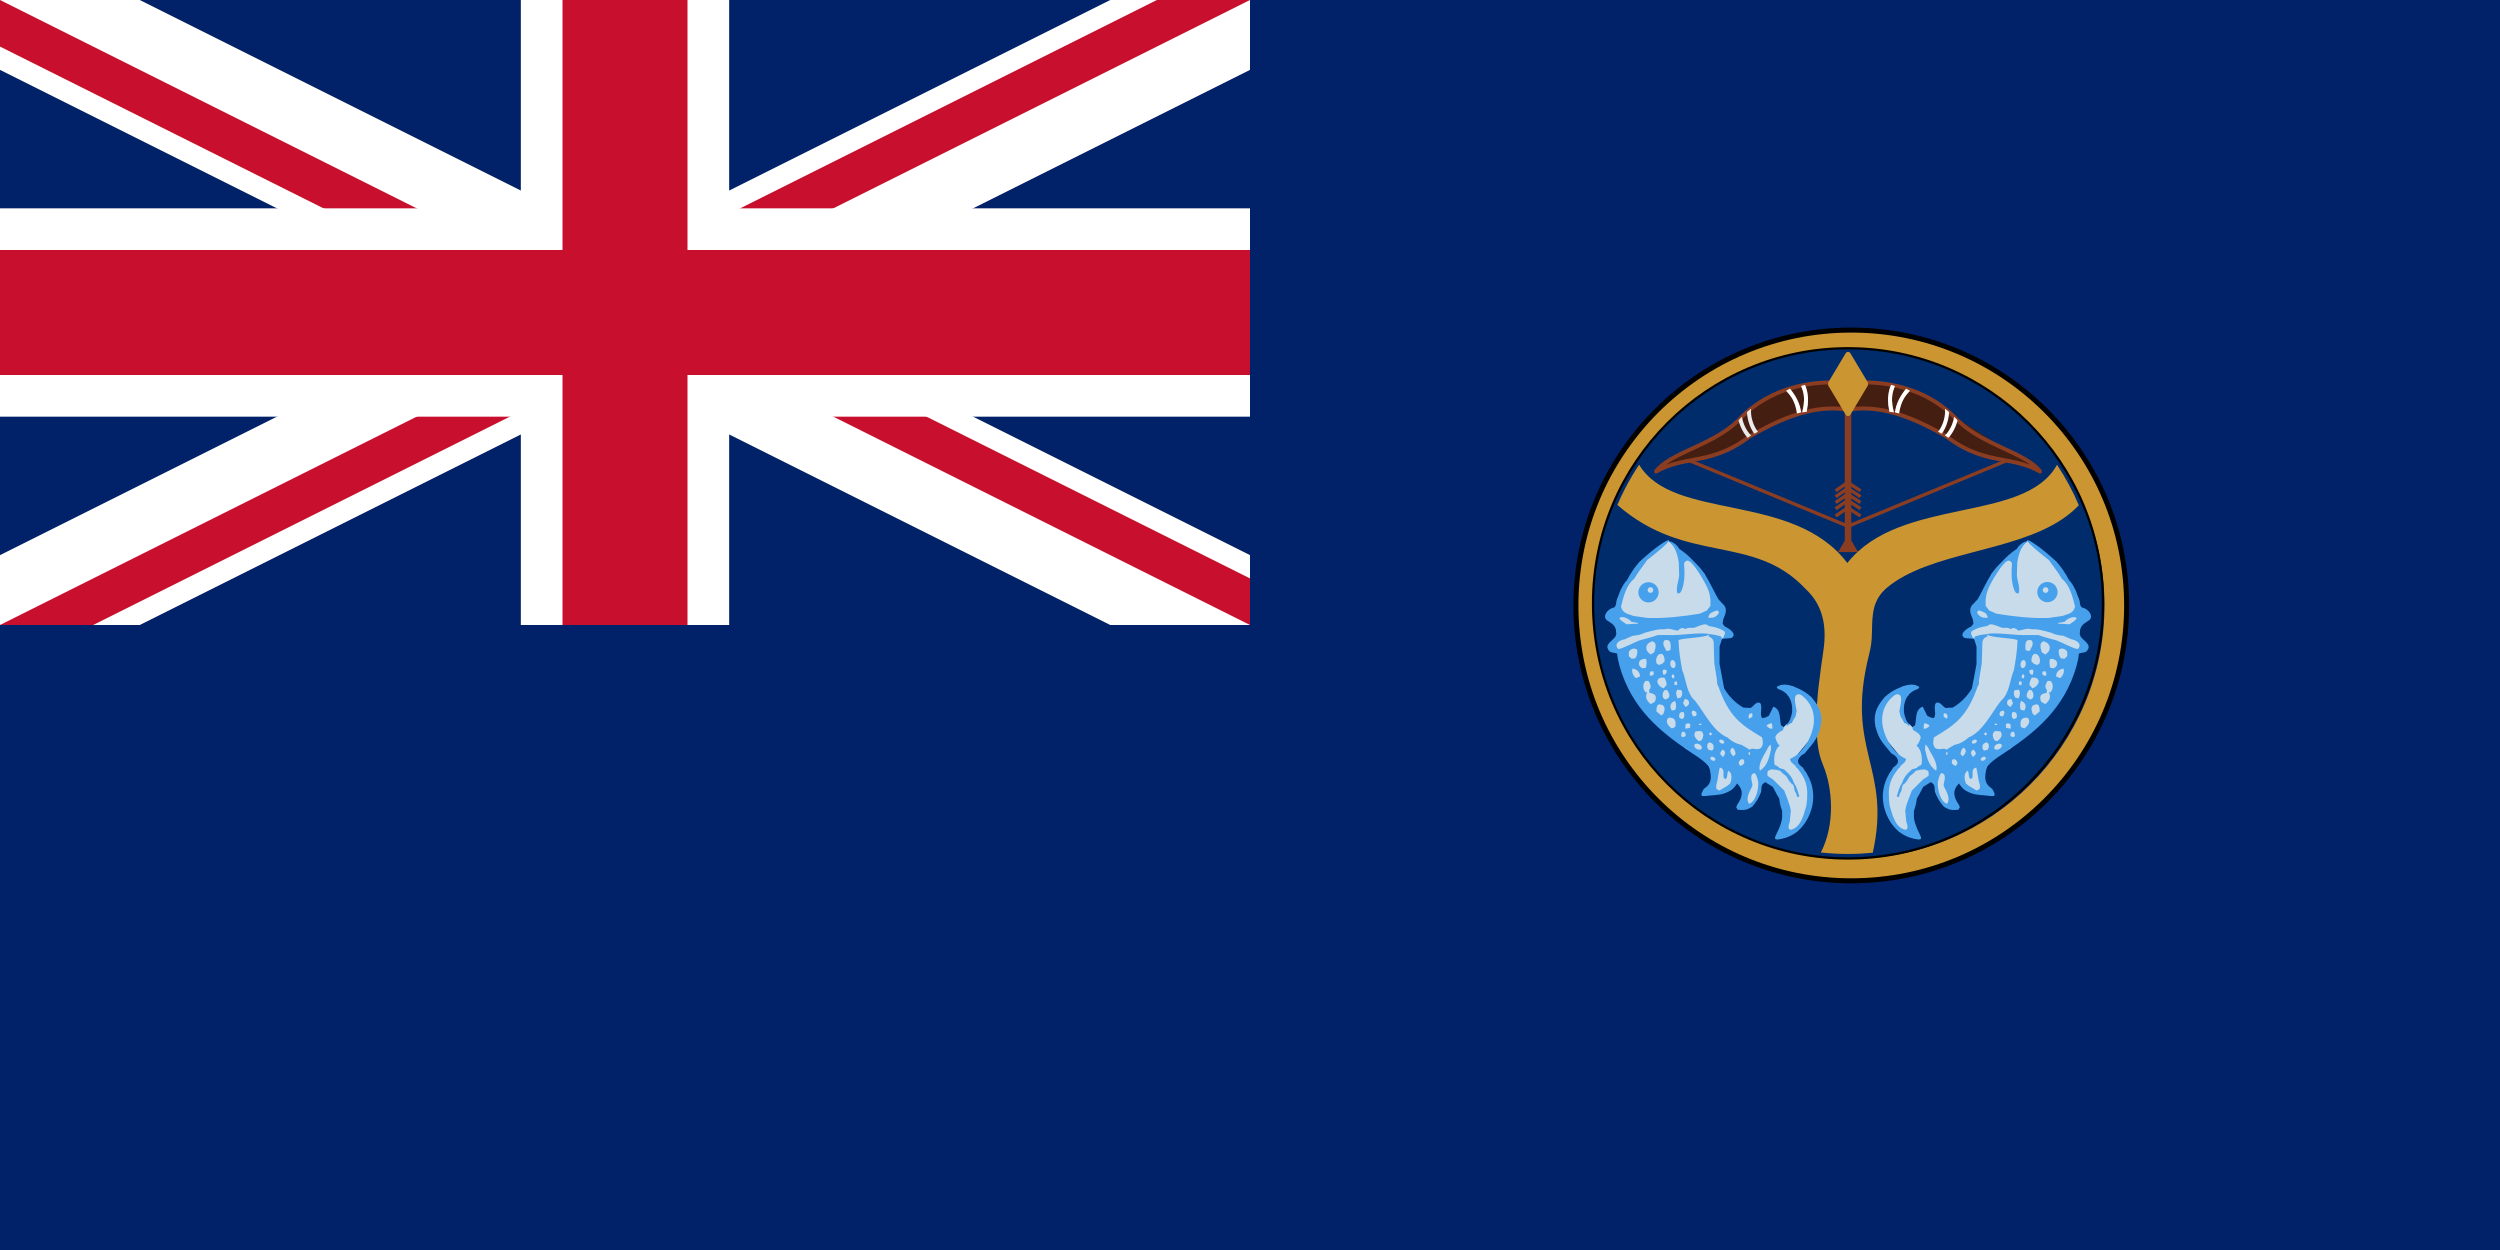 <?xml version="1.0" encoding="UTF-8" standalone="no"?>
<svg
   xmlns:dc="http://purl.org/dc/elements/1.1/"
   xmlns:cc="http://creativecommons.org/ns#"
   xmlns:rdf="http://www.w3.org/1999/02/22-rdf-syntax-ns#"
   xmlns:svg="http://www.w3.org/2000/svg"
   xmlns="http://www.w3.org/2000/svg"
   xmlns:sodipodi="http://sodipodi.sourceforge.net/DTD/sodipodi-0.dtd"
   xmlns:inkscape="http://www.inkscape.org/namespaces/inkscape"
   width="1200"
   height="600"
   viewBox="0 0 12 6"
   version="1.1"
   id="svg20"
   sodipodi:docname="Blue Ensign of British United Provinces.svg"
   inkscape:version="1.0.1 (3bc2e813f5, 2020-09-07)">
  <defs
     id="defs24" />
  <sodipodi:namedview
     pagecolor="#ffffff"
     bordercolor="#666666"
     borderopacity="1"
     objecttolerance="10"
     gridtolerance="10"
     guidetolerance="10"
     inkscape:pageopacity="0"
     inkscape:pageshadow="2"
     inkscape:window-width="1366"
     inkscape:window-height="705"
     id="namedview22"
     showgrid="false"
     showguides="false"
     inkscape:zoom="0.42985364"
     inkscape:cx="462.74799"
     inkscape:cy="242.95744"
     inkscape:window-x="-8"
     inkscape:window-y="-8"
     inkscape:window-maximized="1"
     inkscape:current-layer="svg20" />
  <clipPath
     id="c1">
    <path
       d="M0,0H12V6H0z"
       id="path2" />
  </clipPath>
  <clipPath
     id="c2">
    <path
       d="M0,0v1.5h7v2zM0,3v.5H3V0H6z"
       id="path5" />
  </clipPath>
  <rect
     width="12"
     height="6"
     fill="#012169"
     id="rect8" />
  <path
     d="M0,0 6,3M6,0 0,3"
     stroke="#fff"
     stroke-width=".6"
     clip-path="url(#c1)"
     id="path10" />
  <path
     d="M0,0 6,3M6,0 0,3"
     stroke="#c8102e"
     stroke-width=".4"
     clip-path="url(#c2)"
     id="path12" />
  <path
     d="M0,1.5H7M3,0V3.5"
     stroke="#fff"
     id="path14" />
  <path
     d="M0,1.5H7M3,0V3.5"
     stroke="#c8102e"
     stroke-width=".6"
     id="path16" />
  <path
     d="M0,3h6V0h6V6H0z"
     fill="#012169"
     id="path18" />
  <g
     id="g75"
     transform="matrix(0.006,0,0,0.006,7.452,1.472)">
    <path
       id="path1-9"
       d="m 239.023,18.734 c -121.66,0 -220.285,98.629 -220.285,220.293 0,121.657 98.625,220.281 220.285,220.281 121.656,0 220.281,-98.624 220.281,-220.281 0,-121.664 -98.625,-220.293 -220.281,-220.293 z m -0.008,17.73 h 0.008 0.004 v 0.008 c 55.923,0 106.571,22.676 143.229,59.332 36.655,36.66 59.332,87.294 59.332,143.23 h 0.012 v 0.004 h -0.012 c 0,55.926 -22.677,106.576 -59.332,143.23 -36.656,36.656 -87.294,59.332 -143.229,59.332 v 0.012 h -0.012 v -0.012 c -55.922,0 -106.572,-22.676 -143.229,-59.332 C 59.123,345.615 36.455,294.965 36.455,239.047 v -0.014 c 0,-55.93 22.67,-106.569 59.346,-143.229 C 132.457,59.149 183.094,36.473 239.016,36.473 Z"
       style="fill:#cb9631;fill-opacity:1" />
    <path
       fill="none"
       stroke="#000000"
       stroke-width="4"
       stroke-miterlimit="2.613"
       d="m 239.023,18.734 c 121.656,0 220.281,98.629 220.281,220.293 0,121.657 -98.625,220.281 -220.281,220.281 -121.66,0 -220.285,-98.624 -220.285,-220.281 0,-121.664 98.625,-220.293 220.285,-220.293 z"
       id="path1" />
    <ellipse
       style="fill:#002c6b;fill-opacity:1;stroke:#010101;stroke-width:1.839;stroke-linecap:square;stroke-dasharray:none;stroke-opacity:1"
       id="path35"
       cx="236.415"
       cy="237.358"
       rx="203.984"
       ry="204.081" />
    <path
       id="polygon16"
       style="fill:#441e11;fill-opacity:1"
       d="m 227.73,113.941 -29.514,5.038 -14.176,9.739 -18.372,14.908 -18.45,9.078 -15.61,9.756 37.181,-9.487 13.331,-7.707 27.973,-13.802 18.011,-2.724 28.712,-0.563 23.628,8.495 22.565,13.191 14.209,5.832 11.716,2.458 -0.001,0.004 16.043,4.024 -2.133,-3.047 -12.199,-5.797 -27.281,-17.507 -23.346,-16.765 -16.616,-3.845 z"
       transform="matrix(1.411,0,0,1.411,-100.837,-100.019)" />
    <path
       style="fill:#c8dbeb;fill-opacity:1;stroke:none;stroke-width:1.411;stroke-linecap:square;stroke-dasharray:none;stroke-opacity:1"
       d="m 91.776,187.394 -21.989,16.711 -18.25,30.363 -0.546,25.396 2.49,4.168 -5.227,8.901 7.614,5.227 8.75,28.323 42.326,47.494 16.007,4.637 2.597,10.011 5.36,14.377 -2.73,4.703 8.03,0.455 11.364,-10.151 5.53,1.667 0.909,19.697 5.517,0.761 8.877,-21.367 8.561,2.879 6.439,10.227 3.409,14.924 -1.061,15.757 9.812,-2.485 10.491,-23.045 -3.114,-24.23 -7.703,-4.32 1.12,-10.692 18.029,-21.758 -7.347,-23.564 -15.556,-9.055 -3.293,7.49 5.785,4.403 -2.422,17.376 -4.439,1.435 -2.227,2.351 -12.42,-6.914 -6.535,2.036 -3,-8.625 -14.892,2.143 -15.846,-22.75 -0.76,-33.176 4.31,-3.545 3.795,-1.673 -0.379,-4.697 -7.348,-9.129 4.015,-7.651 -14.497,-29.122 -28.145,-25.69 z"
       id="path40" />
    <path
       style="fill:#c8dbeb;fill-opacity:1;stroke:none;stroke-width:1.411;stroke-linecap:square;stroke-dasharray:none;stroke-opacity:1"
       d="m 381.081,187.393 21.989,16.711 18.25,30.363 0.546,25.396 -2.49,4.168 5.227,8.901 -7.614,5.227 -8.75,28.323 -42.326,47.494 -16.007,4.637 -2.597,10.011 -5.36,14.377 2.73,4.703 -8.03,0.455 -11.364,-10.151 -5.53,1.667 -0.909,19.697 -5.517,0.761 -8.877,-21.367 -8.561,2.879 -6.439,10.227 -3.409,14.924 1.061,15.758 -9.812,-2.485 -10.491,-23.045 3.114,-24.23 7.703,-4.32 -1.12,-10.692 -18.029,-21.758 7.347,-23.564 15.556,-9.055 3.293,7.49 -5.785,4.403 2.422,17.376 4.439,1.435 2.227,2.351 12.42,-6.914 6.535,2.036 3,-8.625 14.892,2.143 15.846,-22.75 0.76,-33.176 -4.31,-3.545 -3.795,-1.673 0.379,-4.697 7.348,-9.129 -4.015,-7.651 14.497,-29.122 28.145,-25.69 z"
       id="path40-9" />
    <path
       d="m 395.938,220.222 c -4.477,0 -8.108,3.631 -8.108,8.109 0,4.479 3.631,8.109 8.108,8.109 4.48,0 8.111,-3.631 8.111,-8.109 0,-4.479 -3.632,-8.109 -8.111,-8.109 z m -1.441,8.753 c -1.267,0 -2.282,-1.015 -2.282,-2.276 0,-1.261 1.015,-2.276 2.282,-2.276 1.257,0 2.269,1.015 2.269,2.276 0,1.261 -1.012,2.276 -2.269,2.276 z"
       id="path2-5"
       style="fill:#46a0eb;fill-opacity:1;stroke-width:1.411" />
    <path
       d="m 76.796,220.429 c -4.477,0 -8.108,3.631 -8.108,8.109 0,4.479 3.631,8.109 8.108,8.109 4.48,0 8.111,-3.631 8.111,-8.109 0,-4.479 -3.631,-8.109 -8.111,-8.109 z m 1.561,8.545 c -1.253,0 -2.276,-1.015 -2.276,-2.276 0,-1.261 1.024,-2.276 2.276,-2.276 1.263,0 2.28,1.015 2.28,2.276 0,1.261 -1.019,2.276 -2.28,2.276 z"
       id="path3"
       style="fill:#46a0eb;fill-opacity:1;stroke-width:1.411" />
    <rect
       x="233.84"
       y="71.613"
       width="5.181"
       height="123.617"
       id="rect10"
       style="fill:#8b3d22;fill-opacity:1;stroke-width:1.268" />
    <path
       d="m 202.604,64.012 c 1.157,2.921 1.847,6.702 1.847,10.825 0,2.701 -0.292,5.248 -0.827,7.507 9.513,-2.249 19.049,-3.108 28.579,-2.05 l -8.332,-18.139 c -3.985,0 -7.834,0.176 -11.525,0.523 -3.343,0.313 -6.595,0.761 -9.742,1.333 m -7.138,20.592 c -0.265,-2.921 -1.198,-6.19 -2.816,-9.386 -1.472,-2.905 -3.309,-5.375 -5.263,-7.264 -11.685,3.996 -21.226,9.695 -28.733,15.842 v 0.006 l -1.373,1.146 -1.312,1.157 c -2.244,1.995 -4.263,4.013 -6.063,5.986 l -0.068,0.083 -0.017,0.011 v 0.011 l -0.017,0.006 -0.017,0.028 C 138.657,102.795 124.833,109.2 112.285,115.026 c -8.041,3.721 -15.54,7.199 -21.33,11.326 7.011,-2.646 13.757,-3.918 20.697,-5.219 13.367,-2.507 27.388,-5.143 44.899,-18.476 l 0.243,-0.144 c 12.89,-7.415 25.771,-13.82 38.673,-17.909 m -4.603,-17.77 c 1.672,1.885 3.279,4.244 4.635,6.934 1.747,3.444 2.805,6.884 3.175,9.871 l 1.284,-0.353 c 0.827,-2.492 1.29,-5.375 1.29,-8.449 0,-3.82 -0.722,-7.353 -1.935,-10.181 -2.925,0.628 -5.737,1.356 -8.449,2.177 m 33.606,-7.848 h 0.419 l 1.443,0.926 9.888,21.562 0.188,1.003 c -0.121,0.865 -0.937,1.472 -1.796,1.345 -12.633,-1.923 -25.288,-0.237 -37.958,3.736 -12.732,4.007 -25.483,10.329 -38.232,17.67 -18.088,13.741 -32.476,16.452 -46.193,19.016 -9.629,1.813 -18.927,3.556 -28.903,9.177 v -0.012 l -1.74,-0.127 -0.286,-2.227 c 6.204,-8.041 17.316,-13.196 29.662,-18.922 12.335,-5.716 25.933,-12.011 36.664,-22.24 l 0.017,-0.011 c 1.885,-2.067 3.952,-4.146 6.217,-6.156 l 1.356,-1.185 1.422,-1.191 c 10.643,-8.714 25.205,-16.541 43.967,-20.185 3.638,-0.717 7.457,-1.267 11.459,-1.642 3.965,-0.367 8.105,-0.555 12.404,-0.538"
       id="path10-7"
       style="fill:#8b3d22;fill-opacity:1;stroke-width:1.411" />
    <path
       d="m 155.544,84.35 c 0.103,2.117 0.444,4.404 1.04,6.74 1.108,4.288 2.877,7.998 4.895,10.583 0.971,-0.546 1.94,-1.086 2.91,-1.61 -2.006,-2.475 -3.704,-5.859 -4.713,-9.773 -0.777,-3.048 -1.027,-6.029 -0.827,-8.686 l -1.206,0.971 -2.098,1.775"
       id="path11"
       style="fill:#ebebeb;fill-opacity:1;stroke-width:1.411" />
    <path
       d="m 148.815,90.943 c 0.382,1.51 0.882,3.059 1.521,4.63 1.555,3.848 3.626,7.099 5.804,9.38 l 1.381,-1.041 1.422,-0.81 c -2.204,-2.16 -4.209,-5.164 -5.65,-8.731 -0.858,-2.133 -1.448,-4.256 -1.758,-6.283 -0.951,0.959 -1.85,1.908 -2.72,2.856"
       id="path12-7"
       style="fill:#ebebeb;fill-opacity:1;stroke-width:1.411" />
    <polygon
       points="149.473,157.266 238.828,194.258 238.094,196.039 148.746,159.039 "
       id="polygon12"
       style="fill:#8b3d22;fill-opacity:1;stroke-width:2.126;stroke-dasharray:none"
       transform="matrix(1.411,0,0,1.411,-100.837,-100.019)" />
    <path
       d="m 270.25,64.012 c -1.146,2.921 -1.837,6.702 -1.837,10.825 0,2.701 0.292,5.248 0.821,7.507 -9.519,-2.249 -19.043,-3.108 -28.584,-2.05 l 8.345,-18.139 c 3.973,0 7.816,0.176 11.514,0.523 3.348,0.313 6.589,0.761 9.742,1.333 m 7.133,20.592 c 0.265,-2.921 1.202,-6.19 2.822,-9.386 1.472,-2.905 3.307,-5.375 5.267,-7.264 11.679,3.996 21.239,9.695 28.727,15.842 l 0.012,0.006 1.369,1.146 1.312,1.157 c 2.249,1.995 4.27,4.013 6.058,5.986 l 0.072,0.083 0.023,0.011 v 0.011 l 0.012,0.006 0.024,0.028 c 11.117,10.566 24.947,16.97 37.489,22.796 8.047,3.721 15.534,7.199 21.342,11.326 -7.011,-2.646 -13.769,-3.918 -20.697,-5.219 -13.375,-2.507 -27.399,-5.143 -44.908,-18.476 l -0.237,-0.144 C 303.177,95.098 290.29,88.694 277.382,84.604 m 4.624,-17.77 c -1.686,1.885 -3.29,4.244 -4.659,6.934 -1.731,3.444 -2.798,6.884 -3.175,9.871 l -1.277,-0.353 c -0.828,-2.492 -1.29,-5.375 -1.29,-8.449 0,-3.82 0.717,-7.353 1.94,-10.181 2.932,0.628 5.748,1.356 8.46,2.177 m -33.627,-7.848 h -0.408 l -1.435,0.926 -9.905,21.562 -0.195,1.003 c 0.134,0.865 0.95,1.472 1.808,1.345 12.633,-1.923 25.288,-0.237 37.954,3.736 12.73,4.007 25.482,10.329 38.23,17.67 18.101,13.741 32.476,16.452 46.187,19.016 9.646,1.813 18.946,3.556 28.903,9.177 v -0.012 l 1.747,-0.127 0.292,-2.227 c -6.211,-8.041 -17.323,-13.196 -29.664,-18.922 -12.335,-5.716 -25.922,-12.011 -36.67,-22.24 l -0.017,-0.011 c -1.885,-2.067 -3.952,-4.146 -6.204,-6.156 l -1.367,-1.185 -1.424,-1.191 c -10.638,-8.714 -25.209,-16.541 -43.966,-20.185 -3.632,-0.717 -7.446,-1.267 -11.459,-1.642 -3.962,-0.367 -8.108,-0.555 -12.407,-0.538"
       id="path13"
       style="fill:#8b3d22;fill-opacity:1;stroke-width:1.411"
       sodipodi:nodetypes="csccccccccccccccccccccccccccccscccccccccccccccccccccccc" />
    <path
       d="m 317.31,84.35 c -0.11,2.117 -0.446,4.404 -1.036,6.74 -1.101,4.288 -2.883,7.998 -4.895,10.583 -0.971,-0.546 -1.951,-1.086 -2.914,-1.61 2.012,-2.475 3.71,-5.859 4.713,-9.773 0.777,-3.048 1.034,-6.029 0.827,-8.686 l 1.205,0.971 2.1,1.775"
       id="path14-7"
       style="fill:#ffffff;fill-opacity:1;stroke-width:1.411" />
    <path
       d="m 324.039,90.943 c -0.37,1.51 -0.888,3.059 -1.503,4.63 -1.57,3.848 -3.649,7.099 -5.82,9.38 l -1.38,-1.041 -1.422,-0.81 c 2.196,-2.16 4.205,-5.164 5.655,-8.731 0.859,-2.133 1.435,-4.256 1.752,-6.283 0.948,0.959 1.853,1.908 2.718,2.856"
       id="path15"
       style="fill:#ffffff;fill-opacity:1;stroke-width:1.411" />
    <polygon
       points="328.57,157.266 239.219,194.258 239.953,196.039 329.305,159.039 "
       id="polygon15"
       style="fill:#8b3d22;fill-opacity:1;stroke-width:2.126;stroke-dasharray:none"
       transform="matrix(1.411,0,0,1.411,-100.837,-100.019)" />
    <path
       d="m 220.494,60.754 14.105,-23.58 c 0.607,-0.998 1.909,-1.328 2.921,-0.728 l 0.761,0.789 14.078,23.519 v 2.177 l -14.11,23.58 c -0.607,0.998 -1.911,1.328 -2.905,0.728 l -0.744,-0.728 -14.105,-23.58 z"
       id="path16-1"
       style="fill:#cb9631;fill-opacity:1;stroke-width:1.411" />
    <polygon
       points="239.023,100.93 230.777,114.711 239.023,128.492 247.273,114.711 "
       id="polygon17"
       style="fill:#cb9631;fill-opacity:1"
       transform="matrix(1.411,0,0,1.411,-100.837,-100.019)" />
    <path
       d="m 256.217,436.841 c 15.339,-68.655 -22.444,-81.509 -3.015,-158.26 0.323,-1.29 0.621,-2.578 0.875,-3.886 0.275,-1.301 0.498,-2.613 0.706,-3.935 0.562,-3.735 0.738,-7.243 0.793,-10.564 0.243,-14.44 0.463,-25.789 12.324,-35.645 4.099,-3.406 8.665,-6.393 13.604,-9.067 41.047,-22.252 107.445,-22.527 139.564,-56.623 -4.83,-11.371 -10.687,-22.194 -17.456,-32.376 -25.867,47.192 -125.283,24.936 -167.746,78.577 -43.418,-57.328 -139.404,-33.148 -166.579,-78.664 -4.135,6.221 -7.927,12.682 -11.356,19.362 -2.156,4.199 -4.168,8.484 -6.032,12.849 55.553,48.449 108.605,22.417 150.621,67.244 14.006,13.075 16.949,29.88 14.268,48.845 -2.949,20.989 -5.788,38.378 -5.504,57.997 0.176,12.28 0.485,22.946 5.176,34.058 7.731,18.307 9.773,47.64 -1.793,69.895 7.148,0.772 14.408,1.168 21.761,1.168 v -0.012 h 0.006 v 0.012 c 6.685,-0.005 13.272,-0.334 19.787,-0.974"
       id="path17"
       style="fill:#cb9631;fill-opacity:1;stroke-width:1.411"
       sodipodi:nodetypes="cccccccccccsccccccccccc" />
    <path
       d="m 429.097,243.868 c -1.544,-1.637 -3.267,-2.729 -4.955,-3.027 -2.183,-0.385 -2.188,-4.222 -2.816,-6.374 l -2.689,-7.254 c -1.508,-3.125 -3.296,-6.41 -5.424,-8.532 -2.723,-5.291 -6.659,-11.41 -11.724,-16.128 -19.148,-17.869 -35.652,-24.186 -4.361,0.188 3.401,4.961 7.33,9.536 10.329,14.893 6.537,5.236 8.631,14.512 10.594,22.356 -1.312,5.492 -5.369,5.621 -10.065,7.446 -3.671,0.523 -7.323,1.053 -11.123,1.575 -13.978,0.518 -27.978,-1.18 -41.834,-3.399 -1.824,-0.914 -3.671,-1.697 -5.62,-2.482 -0.926,-1.318 -1.83,-2.492 -2.877,-3.66 -0.364,-6.028 0.518,-10.377 2.541,-14.847 2.183,-4.806 12.44,-22.99 16.371,-21.38 1.12,0.457 1.848,0.91 2.135,2.365 -0.512,6.795 -0.912,17.649 3.285,23.536 0.772,0 1.434,0.127 2.087,0.265 1.441,-4.321 -1.185,-10.202 -1.448,-14.778 0.133,-3.262 0.265,-6.405 0.265,-9.541 1.61,-10.742 4.261,-13.647 7.905,-17.423 l -1.872,0.37 c -2.822,1.422 -4.817,2.976 -6.429,5.809 -0.772,0.535 -1.861,1.223 -2.974,2.029 -4.239,3.103 -8.472,7.772 -12.17,11.52 -6.952,7.061 -12.468,20.746 -16.227,26.842 -1.565,1.57 -3.144,3.274 -4.707,4.971 -3.262,5.887 1.442,8.367 1.442,14.5 -0.529,0.663 -1.053,1.319 -1.709,2.088 -2.756,1.235 -7.992,4.69 -6.968,7.469 0.869,2.342 3.357,1.968 5.291,2.133 1.489,0.121 3.096,0.315 3.77,0.231 -0.851,-0.711 -1.498,-1.819 -1.874,-2.932 -0.854,-2.458 -0.341,-2.839 1.74,-3.978 3.329,-1.819 6.697,-2.629 10.595,-3.175 0.904,-0.518 1.69,-1.041 2.486,-1.441 3.787,0 6.41,1.836 9.794,2.877 2.093,0 4.981,-0.523 6.543,1.041 2.486,-1.819 4.459,-0.645 6.283,1.18 3.533,-0.518 7.309,-2.354 10.851,-1.047 5.092,-0.512 10.844,1.57 15.686,2.756 2.744,1.559 6.272,2.088 9.276,2.354 2.232,0.91 4.459,1.819 6.673,2.86 3.793,0.529 9.149,3.671 4.968,7.854 -5.754,-1.441 -11.376,-4.836 -16.999,-7.062 -4.836,-1.174 -9.664,-2.481 -14.385,-4.184 h -8.499 c -9.121,0.457 -26.136,-2.517 -32.936,-0.793 -9.3e-4,-9.2e-4 -9.3e-4,-9.2e-4 -9.3e-4,-0.003 -4.316,0.529 -4.316,0.529 -9.026,1.703 l -1.174,1.97 c 0.783,2.087 1.439,4.184 2.093,6.399 v 13.855 c -1.18,6.399 -2.359,12.949 -3.671,19.481 -3.782,6.405 -9.018,11.762 -15.422,15.428 -1.83,0 -3.66,0.134 -5.622,0.265 -2.744,-1.307 -4.184,-5.358 -7.717,-4.051 -2.481,3.262 0.92,9.409 -1.824,12.153 -2.088,-0.265 -3.406,-0.79 -5.231,-1.97 -1.18,-2.481 -2.359,-4.829 -3.533,-7.188 -6.278,2.227 -4.834,9.554 -6.151,14.907 -0.645,0.523 -1.295,1.041 -2.084,1.57 0.133,0.65 0.26,1.307 0.397,2.084 2.613,1.703 5.614,2.877 6.265,6.142 -0.783,2.093 -1.565,5.104 -3.528,6.41 4.321,3.144 4.971,10.601 4.057,15.43 -1.18,0.511 -3.142,1.307 -3.66,2.481 -1.312,0.397 -2.623,0.793 -3.93,1.174 -4.316,3.918 -6.145,5.887 -8.108,11.244 -1.951,2.617 -3.131,7.325 -4.045,10.467 l 1.697,0.385 c 0.397,-1.576 0.783,-3.395 1.83,-4.439 0.391,-1.836 0.785,-3.539 1.18,-5.231 2.615,-1.314 4.178,-4.452 5.622,-6.934 3.395,-2.616 3.395,-2.616 4.834,-4.311 2.354,-0.92 4.968,-1.047 7.446,-1.187 3.274,1.582 2.877,1.187 2.877,5.098 -1.559,1.053 -3.131,2.094 -4.702,3.144 -2.877,2.876 -5.754,5.747 -8.764,8.758 -1.824,5.363 -4.448,10.467 -5.225,16.087 0.265,2.735 0.523,5.613 0.777,8.483 0.662,2.354 2.1,5.231 -0.254,6.795 -8.764,-1.439 -10.979,-12.667 -13.076,-19.725 -1.795,-14.883 0.079,-21.325 9.282,-31.907 2.094,-1.824 3.533,-2.481 3.924,-5.212 -13.537,-4.731 -30.491,-35.6 -8.631,-51.248 7.717,-2.493 3.66,9.536 3.274,13.069 0.384,1.439 0.65,2.877 0.913,4.316 1.036,1.57 1.953,3.144 2.877,4.84 1.435,0.652 3.144,1.824 4.185,2.998 l 0.26,-1.563 c -2.756,-1.312 -4.057,-6.79 -4.586,-9.811 -0.65,-8.745 2.877,-15.94 11.244,-18.431 l 1.185,-1.559 c -4.195,-3.092 -9.591,-2.084 -14.668,0 -6.968,2.845 -11.861,5.788 -16.238,11.939 -5.28,7.391 -5.613,13.41 -4.222,19.777 2.397,10.88 7.518,14.611 12.644,21.359 2.045,0.981 4.134,2.519 4.944,4.531 1.434,3.571 -1.388,4.967 -3.649,6.977 -0.419,0.882 -0.959,1.659 -1.494,2.437 -10.821,15.533 -6.917,32.789 1.205,43.389 4.586,5.997 10.368,9.513 17.55,11.045 11.002,2.348 1.442,-4.019 -0.518,-16.75 v -5.622 c 1.174,-3.125 1.963,-6.532 2.359,-9.921 2.735,-4.325 3.924,-7.456 5.098,-9.293 2.087,-1.307 4.05,-2.613 6.014,-3.787 3.406,1.963 3.01,3.142 3.262,7.584 1.703,4.438 4.057,8.764 7.452,12.159 4.189,2.735 6.537,2.735 11.38,2.348 l 1.174,-1.968 c -0.265,-0.777 -0.516,-1.441 -0.783,-2.085 -4.062,-5.754 -5.621,-11.244 0.133,-16.999 0.498,0.761 2.317,4.002 5.5,5.826 5.974,3.417 9.437,3.169 16.591,3.88 5.297,0.529 8.836,1.74 4.442,-5.389 -6.922,-4.58 -6.021,-9.409 -4.439,-17.121 1.879,-2.602 4.829,-5.389 8.802,-8.058 21.188,-14.127 45.996,-30.415 58.893,-61.058 3.522,-8.362 5.918,-17.395 6.045,-21.871 1.94,-1.058 4.927,-0.595 6.223,-1.984 5.188,-5.606 -3.357,-8.383 -5.026,-12.318 -0.463,-1.089 -0.523,-2.31 -0.397,-3.473 0.358,-3.444 2.323,-5.826 5.176,-7.507 1.333,-0.789 2.634,-1.514 3.291,-2.608 1.027,-1.741 0.377,-4.144 -1.221,-5.88 z m -84.653,4.882 c -2.354,-0.65 -3.797,-1.963 -4.834,-4.05 0.507,-0.785 0.65,-1.697 1.824,-1.697 3.664,1.434 6.145,1.697 6.795,6.014 -1.173,-0.138 -2.492,-0.265 -3.786,-0.267 z m 69.168,5.359 c -3.01,-0.26 -6.021,-0.396 -9.15,-0.523 l 0.121,-0.65 c 1.703,-0.265 3.406,-0.529 5.104,-0.783 1.566,-2.348 7.453,-5.225 9.668,-3.01 -1.168,2.486 -3.529,3.264 -5.743,4.967 z m -20.791,13.597 c 6.021,1.442 6.791,7.32 1.312,10.583 -0.793,-0.65 -1.703,-1.18 -2.623,-1.692 -0.906,-3.01 -2.615,-7.59 1.311,-8.891 z m 2.354,26.534 -1.041,1.312 c -0.793,-0.518 -1.575,-1.047 -2.365,-1.434 0.133,-0.789 0.265,-1.582 0.265,-2.227 0.787,-0.133 1.569,-0.265 2.221,-0.265 0.522,0.646 0.522,0.646 0.92,2.613 z m -11.772,-27.195 c 2.087,3.142 -0.512,5.765 -1.824,8.499 -2.615,-0.518 -2.615,-0.518 -3.144,-1.03 -0.389,-4.062 -0.522,-9.293 4.968,-7.469 z m 0.529,27.724 c -2.09,-1.174 -2.486,-1.307 -2.486,-3.793 0.783,-0.265 1.563,-0.523 2.354,-0.789 1.824,1.572 0.656,2.746 0.133,4.582 z m 2.479,2.084 c 5.358,1.968 1.174,7.723 -2.744,8.499 -0.529,-1.174 -0.529,-1.174 -2.088,-2.613 0,-2.744 0.65,-3.655 1.824,-6.019 1.051,9.3e-4 2.087,9.3e-4 3.008,0.134 z m -11.965,-11.261 c 0.298,-1.786 1.466,-3.048 2.608,-2.86 1.142,0.199 1.836,1.802 1.549,3.571 -0.292,1.774 -1.466,3.042 -2.608,2.854 -1.154,-0.209 -1.847,-1.796 -1.549,-3.566 z m 3.01,10.368 c -0.14,0.893 -0.729,1.521 -1.295,1.422 -0.58,-0.099 -0.927,-0.893 -0.79,-1.786 0.159,-0.876 0.739,-1.51 1.319,-1.411 0.566,0.089 0.919,0.882 0.766,1.775 z m -4.244,3.901 h 1.957 c 0.133,1.439 0.391,1.836 -0.133,3.01 l -1.958,-0.518 c 0.134,-0.921 0.134,-1.699 0.134,-2.492 z m -60.282,25.62 c 2.744,-0.914 3.797,2.105 2.617,4.195 -0.783,-0.529 -1.697,-1.058 -2.617,-1.582 z m -15.825,12.263 c -0.341,-1.504 -0.133,-3.004 0.452,-4.498 1.714,0.133 3.02,0.91 4.155,1.968 -1.544,1.868 -3.076,2.481 -4.607,2.53 z m 9.811,33.5 c -6.141,-4.062 -7.315,-10.334 -8.898,-17.131 0.144,-1.318 0.265,-2.613 0.265,-3.797 0.523,0.143 1.18,1.316 1.964,1.973 2.227,5.094 8.631,13.069 6.668,18.956 z m 8.631,26.529 c -5.887,-2.486 -7.32,-11.508 -7.32,-17.253 0.529,-2.094 1.168,-6.008 2.877,-7.457 0.783,0.264 1.565,0.66 2.215,1.041 1.445,3.406 -0.391,5.765 -0.391,9.293 2.09,4.311 5.887,10.07 2.619,14.375 z m -0.783,-39.74 0.254,-1.703 0.92,0.133 c 0.265,1.307 0.133,1.307 -0.391,2.365 z m 7.706,9.293 c -1.302,-0.408 -2.215,-0.914 -2.998,-2.232 -0.529,-6.797 7.577,-0.789 2.998,2.232 z m 3.934,-9.293 c 0,-2.094 0.91,-3.918 2.215,-5.236 3.408,1.709 1.964,4.586 -0.384,6.939 z m 12.809,29.019 c -6.41,-3.787 -6.41,-3.787 -8.367,-5.493 -1.443,-3.008 -2.094,-8.631 1.434,-10.317 1.047,2.086 0.391,5.092 1.831,6.533 4.573,0 -1.048,-8.113 4.975,-9.028 1.174,4.714 1.295,9.543 2.871,14.256 9.3e-4,2.744 9.3e-4,3.14 -2.744,4.05 z m -2.214,-32.674 c 2.214,3.125 2.348,3.125 -0.408,5.887 -2.084,-1.703 -2.735,-5.098 0.408,-5.887 z m -0.189,-7.689 c 1.071,-0.562 2.227,-0.43 2.592,0.265 0.364,0.711 -0.199,1.734 -1.267,2.282 -1.064,0.546 -2.221,0.43 -2.591,-0.281 -0.364,-0.696 0.202,-1.72 1.266,-2.266 z m 8.434,16.28 c -1.064,0.553 -2.221,0.437 -2.585,-0.274 -0.363,-0.694 0.199,-1.72 1.263,-2.27 1.071,-0.557 2.236,-0.442 2.602,0.268 0.363,0.713 -0.21,1.719 -1.28,2.276 z m 2.989,-8.592 c -0.912,0.265 -1.964,0.523 -2.998,0.789 l -1.053,-1.185 c -0.656,-3.258 0.126,-4.58 3.267,-5.49 2.228,1.572 1.964,3.533 0.785,5.887 z m -3.12,-12.567 1.332,-1.339 1.339,1.339 -1.339,1.339 z m -12.569,3.005 c -2.877,2.883 -6.934,4.977 -10.985,5.76 -5.097,2.877 -5.097,2.877 -5.887,3.797 -0.777,-0.265 -1.558,-0.529 -2.481,-0.793 -4.968,0.793 -7.969,0.92 -8.626,-4.438 0.255,-3.535 0.255,-3.535 0.785,-4.707 16.87,-10.031 26.554,-16.361 35.298,-42.088 0.919,-5.633 1.83,-11.24 2.743,-16.877 0.261,-5.87 0.396,-11.624 0.523,-17.378 0.92,-2.743 1.319,-3.142 3.93,-4.184 0.133,-0.642 0.131,-0.646 -0.516,-1.957 1.745,3.132 24.041,3.003 24.703,5.087 -0.265,8.113 -1.435,15.438 -2.877,23.543 -3.528,8.367 -3.262,18.551 -10.59,24.968 -7.446,9.562 -14.182,24.357 -26.021,29.267 z m 35.829,-27.56 c -0.529,0.912 -1.18,1.964 -1.836,2.998 -2.485,-1.18 -3.786,-2.354 -2.221,-5.622 0.916,-0.396 1.83,-0.649 2.615,-0.914 0.528,1.178 1.046,2.358 1.442,3.537 z m -12.55,17.245 -1.836,0.265 -0.265,-1.307 1.97,0.397 z m 2.608,5.358 c 2.227,3.142 -0.127,5.887 -2.608,7.723 -2.877,-0.396 -2.877,-1.439 -3.666,-4.713 0.65,-4.569 3.269,-3.269 6.273,-3.01 z m -1.037,14.055 c -1.6,0.81 -3.329,0.634 -3.88,-0.425 -0.536,-1.047 0.319,-2.568 1.911,-3.395 1.587,-0.827 3.324,-0.639 3.876,0.413 0.54,1.041 -0.308,2.574 -1.906,3.406 z m 2.876,-26.076 c -0.793,-0.254 -1.575,-0.397 -2.359,-0.518 -0.783,-2.623 0.127,-3.797 2.744,-4.195 1.689,1.316 0.526,3.274 -0.385,4.713 z m 2.338,6.272 1.191,-0.783 c 3.395,0 2.739,1.703 2.739,4.311 -3.141,-0.518 -3.141,-0.518 -3.786,-1.036 0,-0.927 0,-1.704 -0.144,-2.492 z m 6.283,10.329 c -1.961,-0.529 -1.961,-0.529 -2.613,-1.18 0.127,-0.783 0.26,-1.434 0.26,-2.094 2.744,-2.744 3.141,-0.265 3.406,2.232 z m 2.215,-15.295 c -0.65,0.265 -1.428,0.529 -2.215,0.777 -1.824,-0.91 -1.961,-4.442 -0.65,-5.744 0.914,0.121 1.83,0.385 2.623,0.65 0.508,1.439 1.167,2.613 0.243,4.316 z m 1.71,-15.692 c -0.783,-0.254 -1.709,-0.518 -2.615,-0.777 -1.311,-1.836 -1.575,-4.051 -0.389,-5.881 1.054,-0.138 2.088,-0.265 3.142,-0.402 1.692,2.365 0.909,4.58 -0.138,7.061 z m 1.697,2.492 0.919,-0.391 c 3.138,1.559 4.051,4.438 1.958,7.573 -0.785,-0.248 -1.697,-0.391 -2.613,-0.512 -1.178,-1.705 -0.793,-4.582 -0.264,-6.67 z m 2.877,21.435 c -1.168,-0.396 -2.354,-0.645 -2.877,-1.703 -0.385,-4.442 0.133,-6.928 5.236,-6.928 3.655,2.613 0.511,6.928 -2.359,8.631 z m 4.189,-30.987 1.697,0.529 c 1.83,1.836 2.348,6.399 -0.65,7.315 -4.58,-0.914 -3.793,-5.098 -1.047,-7.844 z m 8.108,17.528 c -1.318,1.041 -2.613,2.084 -3.93,3.137 l -1.566,-1.318 c -2.093,-4.961 -0.913,-7.573 3.793,-7.573 1.83,1.174 1.703,3.797 1.703,5.754 z m -0.133,-38.445 -1.703,1.191 c -2.482,-0.662 -3.011,-0.914 -4.714,-3.021 0,-10.456 8.764,-5.214 6.417,1.83 z m 10.543,19.481 c -0.322,2.265 -1.611,3.904 -2.877,3.638 l -0.22,-0.055 v 0.087 c 2.349,3.528 0.133,7.062 -2.616,9.276 -1.429,-0.523 -2.482,-1.041 -3.657,-2.214 -1.569,-4.844 0.387,-6.018 4.709,-6.807 v -2.488 c -2.094,-2.083 -0.79,-4.436 0.529,-6.915 2.998,-0.523 2.998,0.264 4.178,2.743 l -0.121,0.31 c 0.175,0.715 0.209,1.548 0.076,2.424 z m 0.833,-15.688 c -0.787,-0.121 -1.703,-0.254 -2.616,-0.253 -0.79,-1.703 -1.053,-5.623 -0.261,-7.193 5.621,-0.779 7.969,4.965 2.877,7.446 z m 4.834,7.848 c -0.913,-0.518 -1.83,-0.91 -2.883,-1.307 0,-3.655 2.488,-5.754 5.887,-6.278 1.173,2.359 -0.656,6.676 -3.004,7.584 z m 3.66,-15.427 c -0.92,-0.116 -1.831,-0.26 -2.746,-0.381 -1.443,-1.836 -2.094,-4.58 -1.565,-6.934 2.735,-1.709 4.575,-0.656 6.532,1.295 0.265,3.539 0.789,3.935 -2.221,6.019 z"
       id="path33"
       style="fill:#46a0eb;fill-opacity:1;stroke-width:1.411" />
    <path
       d="m 201.76,357.383 c 5.126,-6.746 10.252,-10.478 12.627,-21.359 1.405,-6.367 1.071,-12.385 -4.215,-19.777 -4.373,-6.151 -9.266,-9.094 -16.239,-11.939 -5.077,-2.084 -10.467,-3.092 -14.668,0 l 1.18,1.559 c 8.362,2.49 11.901,9.684 11.244,18.431 -0.518,3.022 -1.824,8.499 -4.575,9.811 l 0.255,1.563 c 1.058,-1.174 2.761,-2.347 4.184,-2.998 0.926,-1.696 1.836,-3.268 2.877,-4.84 0.264,-1.439 0.529,-2.877 0.92,-4.316 -0.392,-3.533 -4.443,-15.561 3.278,-13.069 21.86,15.648 4.896,46.518 -8.637,51.248 0.385,2.733 1.841,3.388 3.913,5.212 9.221,10.583 11.089,17.024 9.287,31.907 -2.085,7.059 -4.318,18.287 -13.063,19.725 -2.366,-1.565 -0.921,-4.442 -0.265,-6.795 0.265,-2.87 0.512,-5.747 0.777,-8.483 -0.777,-5.62 -3.388,-10.725 -5.224,-16.087 -3.011,-3.011 -5.888,-5.883 -8.765,-8.758 -1.563,-1.048 -3.142,-2.09 -4.707,-3.144 0,-3.911 -0.384,-3.516 2.877,-5.098 2.482,0.14 5.104,0.265 7.452,1.187 1.441,1.693 1.441,1.693 4.84,4.311 1.434,2.482 3.015,5.62 5.627,6.934 0.391,1.692 0.777,3.395 1.163,5.231 1.054,1.043 1.443,2.862 1.847,4.439 l 1.692,-0.385 c -0.913,-3.142 -2.093,-7.848 -4.057,-10.467 -1.961,-5.358 -3.786,-7.325 -8.102,-11.244 -1.305,-0.382 -2.612,-0.777 -3.917,-1.174 -0.529,-1.174 -2.482,-1.97 -3.667,-2.481 -0.914,-4.829 -0.254,-12.286 4.045,-15.43 -1.951,-1.307 -2.733,-4.318 -3.522,-6.41 0.662,-3.264 3.667,-4.439 6.283,-6.142 0.127,-0.777 0.248,-1.434 0.382,-2.084 -0.779,-0.529 -1.441,-1.047 -2.085,-1.57 -1.305,-5.355 0.121,-12.681 -6.149,-14.907 -1.174,2.359 -2.348,4.707 -3.528,7.188 -1.831,1.18 -3.138,1.703 -5.238,1.97 -2.743,-2.744 0.663,-8.891 -1.83,-12.153 -3.528,-1.307 -4.967,2.744 -7.711,4.051 -1.956,-0.133 -3.786,-0.265 -5.62,-0.265 -6.4,-3.666 -11.641,-9.023 -15.429,-15.428 -1.307,-6.532 -2.481,-13.082 -3.655,-19.481 v -13.855 c 0.645,-2.215 1.295,-4.312 2.084,-6.399 l -1.174,-1.97 c -4.713,-1.174 -4.713,-1.174 -9.012,-1.703 0,9.3e-4 0,9.3e-4 -9.2e-4,0.003 -6.819,-1.727 -23.836,1.25 -32.953,0.793 h -8.499 c -4.713,1.703 -9.546,3.01 -14.385,4.184 -5.621,2.227 -11.244,5.622 -16.999,7.062 -4.184,-4.184 1.174,-7.325 4.971,-7.854 2.222,-1.041 4.438,-1.951 6.67,-2.86 3.011,-0.265 6.532,-0.793 9.276,-2.354 4.834,-1.185 10.588,-3.268 15.692,-2.756 3.523,-1.307 7.326,0.529 10.848,1.047 1.836,-1.824 3.791,-2.998 6.282,-1.18 1.57,-1.565 4.449,-1.041 6.539,-1.041 3.399,-1.041 6.012,-2.877 9.798,-2.877 0.794,0.398 1.578,0.921 2.499,1.441 3.886,0.546 7.248,1.356 10.583,3.175 2.083,1.14 2.585,1.52 1.752,3.978 -0.381,1.113 -1.026,2.221 -1.868,2.932 0.65,0.083 2.263,-0.11 3.759,-0.231 1.929,-0.165 4.426,0.209 5.286,-2.133 1.026,-2.778 -4.205,-6.234 -6.972,-7.469 -0.65,-0.77 -1.168,-1.427 -1.692,-2.088 0,-6.134 4.697,-8.613 1.441,-14.5 -1.57,-1.697 -3.144,-3.401 -4.713,-4.971 -3.753,-6.096 -9.276,-19.781 -16.234,-26.842 -3.691,-3.748 -7.907,-8.417 -12.157,-11.52 -1.108,-0.806 -2.215,-1.494 -2.987,-2.029 -1.593,-2.833 -3.605,-4.387 -6.422,-5.809 l -1.868,-0.37 c 3.638,3.776 6.3,6.681 7.893,17.423 0,3.137 0.145,6.279 0.265,9.541 -0.265,4.576 -2.883,10.457 -1.443,14.778 0.66,-0.138 1.324,-0.265 2.1,-0.265 4.184,-5.887 3.786,-16.74 3.272,-23.536 0.282,-1.455 1.027,-1.908 2.135,-2.365 3.925,-1.61 14.188,16.574 16.371,21.38 2.029,4.47 2.911,8.819 2.548,14.847 -1.041,1.168 -1.964,2.342 -2.877,3.66 -1.963,0.785 -3.803,1.566 -5.621,2.482 -13.867,2.22 -27.845,3.917 -41.845,3.399 -3.793,-0.522 -7.445,-1.051 -11.117,-1.575 -4.696,-1.824 -8.747,-1.956 -10.059,-7.446 1.957,-7.844 4.057,-17.12 10.588,-22.356 3.008,-5.358 6.928,-9.932 10.323,-14.893 31.296,-24.374 14.792,-18.057 -4.354,-0.188 -5.06,4.718 -9.008,10.837 -11.726,16.128 -2.117,2.122 -3.903,5.407 -5.424,8.532 l -2.678,7.254 c -0.632,2.15 -0.632,5.987 -2.828,6.374 -1.685,0.298 -3.417,1.388 -4.944,3.027 -1.614,1.736 -2.255,4.14 -1.229,5.881 0.639,1.092 1.957,1.819 3.279,2.608 2.86,1.681 4.823,4.062 5.176,7.507 0.133,1.163 0.066,2.382 -0.396,3.473 -1.669,3.935 -10.206,6.714 -5.026,12.318 1.307,1.388 4.282,0.926 6.234,1.984 0.116,4.476 2.513,13.509 6.035,21.871 12.897,30.645 37.715,46.932 58.897,61.058 3.968,2.67 6.922,5.456 8.813,8.058 1.561,7.713 2.482,12.541 -4.464,17.121 -4.381,7.13 -0.844,5.918 4.464,5.389 7.144,-0.711 10.617,-0.463 16.585,-3.88 3.192,-1.824 5.011,-5.066 5.506,-5.826 5.754,5.754 4.184,11.244 0.133,16.999 -0.264,0.645 -0.528,1.308 -0.793,2.086 l 1.174,1.968 c 4.844,0.385 7.198,0.385 11.376,-2.348 3.406,-3.395 5.754,-7.723 7.457,-12.159 0.265,-4.442 -0.133,-5.622 3.268,-7.584 1.957,1.174 3.913,2.481 6.008,3.787 1.191,1.837 2.365,4.968 5.109,9.293 0.38,3.389 1.174,6.795 2.348,9.921 v 5.622 c -1.951,12.732 -11.508,19.098 -0.523,16.75 7.198,-1.532 12.974,-5.049 17.571,-11.045 8.119,-10.6 12.022,-27.856 1.202,-43.389 -0.54,-0.777 -1.085,-1.555 -1.515,-2.437 -2.248,-2.012 -5.06,-3.406 -3.619,-6.978 0.793,-2.014 2.894,-3.552 4.927,-4.532 z M 131.418,243.003 c 1.174,0 1.307,0.913 1.83,1.697 -1.047,2.087 -2.481,3.399 -4.84,4.05 -1.3,9.4e-4 -2.612,0.128 -3.786,0.265 0.662,-4.315 3.142,-4.58 6.795,-6.012 z m -68.241,9.149 c 1.686,0.254 3.389,0.518 5.092,0.783 l 0.133,0.65 c -3.141,0.127 -6.144,0.265 -9.142,0.523 -2.232,-1.703 -4.58,-2.481 -5.765,-4.967 2.225,-2.215 8.101,0.662 9.682,3.01 z m 112.127,81.096 c 0.577,1.494 0.793,2.993 0.444,4.498 -1.521,-0.049 -3.069,-0.662 -4.596,-2.53 1.126,-1.06 2.433,-1.837 4.151,-1.968 z m -15.377,-7.766 v 2.613 c -0.916,0.523 -1.836,1.053 -2.613,1.582 -1.18,-2.09 -0.133,-5.111 2.613,-4.195 z m -60.139,-23.128 -1.968,0.518 c -0.529,-1.174 -0.265,-1.57 -0.134,-3.01 h 1.97 c 0,0.793 0,1.57 0.133,2.492 z M 95.801,282.731 c 1.143,-0.188 2.317,1.075 2.615,2.86 0.298,1.769 -0.397,3.357 -1.556,3.566 -1.142,0.188 -2.315,-1.082 -2.596,-2.854 -0.298,-1.769 0.396,-3.374 1.538,-3.571 z m 0.893,14.651 c -0.573,0.099 -1.143,-0.529 -1.302,-1.422 -0.138,-0.893 0.209,-1.686 0.773,-1.775 0.577,-0.099 1.157,0.535 1.312,1.411 0.144,0.893 -0.205,1.686 -0.783,1.786 z m -7.243,-30.337 c 5.492,-1.824 5.358,3.406 4.971,7.469 -0.522,0.512 -0.522,0.512 -3.142,1.03 -1.3,-2.733 -3.923,-5.358 -1.829,-8.499 z m -0.529,27.724 c -0.516,-1.836 -1.703,-3.01 0.134,-4.58 0.783,0.265 1.569,0.523 2.365,0.789 -0.002,2.485 -0.398,2.617 -2.499,3.791 z m 2.359,7.971 c -1.565,1.439 -1.565,1.439 -2.094,2.613 -3.918,-0.777 -8.102,-6.532 -2.744,-8.499 0.914,-0.133 1.964,-0.133 3.01,-0.133 1.174,2.363 1.829,3.272 1.829,6.018 z m -11.237,-35.034 c 3.918,1.301 2.215,5.881 1.295,8.891 -0.914,0.512 -1.826,1.041 -2.602,1.692 -5.5,-3.262 -4.713,-9.139 1.307,-10.583 z m 1.041,26.413 c -0.783,0.385 -1.572,0.914 -2.348,1.434 L 77.679,294.24 c 0.396,-1.968 0.396,-1.968 0.926,-2.613 0.645,0 1.439,0.133 2.215,0.265 0,0.645 0.133,1.439 0.265,2.227 z M 61.21,275.67 c 1.968,-1.951 3.787,-3.004 6.532,-1.295 0.529,2.354 -0.127,5.098 -1.558,6.934 -0.921,0.121 -1.833,0.265 -2.74,0.381 -3.017,-2.084 -2.499,-2.481 -2.234,-6.019 z m 5.887,21.446 c -2.359,-0.91 -4.184,-5.225 -3.01,-7.584 3.395,0.523 5.887,2.623 5.887,6.278 -1.048,0.398 -1.968,0.789 -2.877,1.307 z m 7.706,-15.294 c 0.793,1.569 0.529,5.49 -0.254,7.193 -0.92,-9.3e-4 -1.83,0.131 -2.623,0.253 -5.092,-2.481 -2.744,-8.225 2.877,-7.446 z m 7.325,33.863 c -1.174,1.174 -2.215,1.692 -3.667,2.215 -2.743,-2.214 -4.961,-5.748 -2.602,-9.276 v -0.087 l -0.22,0.055 c -1.266,0.265 -2.557,-1.373 -2.888,-3.638 -0.116,-0.876 -0.083,-1.709 0.085,-2.426 l -0.116,-0.309 c 1.174,-2.481 1.174,-3.268 4.184,-2.744 1.307,2.481 2.613,4.834 0.523,6.917 v 2.486 c 4.311,0.789 6.272,1.963 4.702,6.807 z m 7.59,-32.04 c -1.703,2.105 -2.232,2.359 -4.713,3.021 l -1.703,-1.191 c -2.348,-7.044 6.416,-12.286 6.416,-1.83 z m -1.048,42.094 -1.565,1.318 c -1.307,-1.053 -2.622,-2.094 -3.923,-3.137 0,-1.957 -0.134,-4.58 1.69,-5.754 4.713,0 5.887,2.613 3.797,7.573 z m 0.916,-18.817 1.696,-0.529 c 2.75,2.744 3.528,6.928 -1.034,7.844 -3.027,-0.914 -2.498,-5.479 -0.662,-7.315 z m 8.753,28.755 c -0.516,1.058 -1.69,1.307 -2.876,1.703 -2.866,-1.703 -6.01,-6.019 -2.337,-8.631 5.091,0 5.605,2.486 5.212,6.928 z m -0.254,-13.063 c -0.913,0.121 -1.834,0.265 -2.622,0.512 -2.088,-3.137 -1.168,-6.014 1.963,-7.573 l 0.913,0.391 c 0.523,2.09 0.92,4.967 -0.254,6.67 z m 1.819,-16.221 c 1.058,0.138 2.1,0.265 3.144,0.402 1.18,1.83 0.913,4.045 -0.382,5.881 -0.92,0.26 -1.834,0.523 -2.616,0.777 -1.054,-2.481 -1.831,-4.696 -0.145,-7.061 z m 2.102,18.436 c 0.789,-0.265 1.703,-0.529 2.613,-0.65 1.316,1.302 1.173,4.836 -0.658,5.744 -0.772,-0.248 -1.558,-0.512 -2.215,-0.777 -0.914,-1.703 -0.265,-2.877 0.26,-4.316 z m 2.478,-7.572 c 0.397,-1.18 0.92,-2.359 1.449,-3.539 0.772,0.265 1.69,0.518 2.613,0.914 1.561,3.268 0.265,4.442 -2.227,5.622 -0.65,-1.034 -1.307,-2.087 -1.836,-2.997 z m -0.522,27.183 -1.034,-1.041 c 0.265,-2.498 0.65,-4.977 3.394,-2.232 0,0.662 0.134,1.312 0.265,2.094 -0.652,0.65 -0.652,0.65 -2.624,1.18 z m 6.144,-7.837 c -0.643,0.518 -0.643,0.518 -3.787,1.036 0,-2.608 -0.65,-4.311 2.744,-4.311 l 1.174,0.783 c -0.131,0.787 -0.131,1.565 -0.131,2.492 z m 2.102,-13.477 c 2.615,0.396 3.522,1.57 2.744,4.195 -0.783,0.121 -1.572,0.265 -2.348,0.518 -0.926,-1.439 -2.1,-3.396 -0.396,-4.713 z m 7.133,30.364 c -0.54,1.058 -2.27,1.235 -3.875,0.425 -1.593,-0.833 -2.447,-2.365 -1.903,-3.406 0.546,-1.053 2.28,-1.24 3.869,-0.413 1.606,0.827 2.448,2.348 1.909,3.395 z m -2.306,-5.908 c -2.481,-1.836 -4.829,-4.58 -2.602,-7.723 2.998,-0.26 5.622,-1.559 6.272,3.01 -0.793,3.274 -0.793,4.316 -3.67,4.713 z m 0,-13.08 0.134,-0.645 1.968,-0.397 -0.265,1.307 z m 7.59,19.876 c -1.174,-2.354 -1.441,-4.316 0.789,-5.887 3.142,0.91 3.913,2.232 3.262,5.49 l -1.046,1.185 c -1.037,-0.265 -2.08,-0.523 -3.005,-0.789 z m 0.447,-12.567 1.339,-1.339 1.339,1.339 -1.339,1.339 z m 5.125,20.884 c -0.347,0.711 -1.521,0.827 -2.591,0.274 -1.064,-0.559 -1.624,-1.563 -1.263,-2.276 0.363,-0.711 1.522,-0.825 2.586,-0.268 1.07,0.55 1.631,1.576 1.267,2.27 z m 11.817,18.864 c -1.961,1.706 -1.961,1.706 -8.36,5.493 -2.744,-0.912 -2.744,-1.307 -2.744,-4.051 1.559,-4.713 1.686,-9.541 2.86,-14.256 6.029,0.914 0.408,9.028 4.977,9.028 1.439,-1.441 0.789,-4.448 1.824,-6.533 3.539,1.688 2.877,7.311 1.443,10.319 z m -4.707,-32.606 c -0.347,0.711 -1.521,0.827 -2.579,0.281 -1.075,-0.547 -1.635,-1.57 -1.271,-2.282 0.364,-0.694 1.521,-0.827 2.585,-0.265 1.068,0.547 1.641,1.572 1.266,2.266 z m -1.041,11.311 c -2.75,-2.761 -2.615,-2.761 -0.396,-5.887 3.141,0.789 2.481,4.184 0.396,5.887 z m 8.367,-0.529 c -2.354,-2.354 -3.803,-5.231 -0.397,-6.939 1.307,1.318 2.215,3.142 2.215,5.236 z m -4.333,-14.919 c -11.829,-4.909 -18.559,-19.705 -26.016,-29.266 -7.325,-6.417 -7.061,-16.602 -10.583,-24.968 -1.439,-8.103 -2.623,-15.43 -2.877,-23.543 0.65,-2.087 22.991,-1.956 24.717,-5.091 -0.656,1.315 -0.658,1.318 -0.525,1.961 2.608,1.041 3.008,1.441 3.918,4.184 0.133,5.754 0.264,11.508 0.529,17.378 0.91,5.637 1.82,11.244 2.735,16.877 8.753,25.727 18.448,32.057 35.314,42.088 0.523,1.173 0.523,1.173 0.777,4.707 -0.662,5.358 -3.66,5.231 -8.631,4.438 -0.91,0.265 -1.686,0.528 -2.481,0.793 -0.783,-0.92 -0.783,-0.92 -5.887,-3.797 -4.051,-0.785 -8.102,-2.878 -10.99,-5.761 z m 17.793,13.216 -0.777,0.793 c -0.529,-1.058 -0.663,-1.058 -0.397,-2.365 l 0.913,-0.133 z m -4.696,7.061 c -0.794,1.318 -1.703,1.824 -3.01,2.232 -4.58,-3.021 3.533,-9.029 3.01,-2.232 z m 3.918,32.679 c -3.274,-4.305 0.516,-10.065 2.613,-14.375 0,-3.528 -1.836,-5.887 -0.397,-9.293 0.663,-0.382 1.443,-0.779 2.227,-1.041 1.697,1.449 2.354,5.363 2.877,7.457 0,5.744 -1.445,14.766 -7.32,17.253 z m 8.62,-26.529 c -1.957,-5.887 4.459,-13.862 6.674,-18.956 0.789,-0.658 1.439,-1.831 1.968,-1.973 0,1.185 0.116,2.481 0.255,3.797 -1.578,6.797 -2.751,13.069 -8.898,17.131 z"
       id="path34"
       style="fill:#46a0eb;fill-opacity:1;stroke-width:1.411" />
    <path
       style="fill:#ffffff;fill-opacity:1;stroke:none;stroke-width:1.411;stroke-linecap:square;stroke-dasharray:none;stroke-opacity:1"
       d="m 269.464,84.109 -0.23,-1.765 c -0.522,-2.243 -0.817,-4.723 -0.821,-7.507 -0.03,-3.835 0.595,-7.439 1.837,-10.825 l 0.578,-1.456 3.106,0.833 -0.388,1.268 c -1.482,3.673 -1.958,7.009 -1.94,10.181 0.094,2.381 0.575,5.776 1.29,8.449 l 0.205,1.239 z"
       id="path41"
       sodipodi:nodetypes="ccccccccccc" />
    <path
       style="fill:#ffffff;fill-opacity:1;stroke:none;stroke-width:1.411;stroke-linecap:square;stroke-dasharray:none;stroke-opacity:1"
       d="m 282.877,65.584 3.125,1.689 c -3.851,4.121 -7.143,8.023 -8.758,18.205 l -3.31,-0.952 c 0.938,-7.151 4.36,-13.404 8.944,-18.941 z"
       id="path42"
       sodipodi:nodetypes="ccccc" />
    <path
       style="fill:#ffffff;fill-opacity:1;stroke:none;stroke-width:1.411;stroke-linecap:square;stroke-dasharray:none;stroke-opacity:1"
       d="m 203.388,84.109 0.23,-1.765 c 0.522,-2.243 0.817,-4.723 0.821,-7.507 0.03,-3.835 -0.595,-7.439 -1.837,-10.825 l -0.578,-1.456 -3.106,0.833 0.388,1.268 c 1.482,3.673 1.958,7.009 1.94,10.181 -0.094,2.381 -0.575,5.776 -1.29,8.449 l -0.205,1.239 z"
       id="path41-2"
       sodipodi:nodetypes="ccccccccccc" />
    <path
       style="fill:#ffffff;fill-opacity:1;stroke:none;stroke-width:1.411;stroke-linecap:square;stroke-dasharray:none;stroke-opacity:1"
       d="m 189.975,65.584 -3.125,1.689 c 3.851,4.121 7.143,8.023 8.758,18.205 l 3.31,-0.952 c -0.938,-7.151 -4.36,-13.404 -8.944,-18.941 z"
       id="path42-3"
       sodipodi:nodetypes="ccccc" />
    <path
       style="fill:none;stroke:#8b3d22;stroke-width:2.708;stroke-dasharray:none;stroke-opacity:1"
       d="m 226.474,161.699 9.696,-6.703 10.249,6.653"
       id="path4"
       sodipodi:nodetypes="ccc" />
    <path
       style="fill:none;stroke:#8b3d22;stroke-width:2.708;stroke-dasharray:none;stroke-opacity:1"
       d="m 226.474,167.546 9.696,-6.703 10.249,6.653"
       id="path4-8"
       sodipodi:nodetypes="ccc" />
    <path
       style="fill:none;stroke:#8b3d22;stroke-width:2.708;stroke-dasharray:none;stroke-opacity:1"
       d="m 226.474,156.756 9.696,-6.703 10.249,6.653"
       id="path4-2"
       sodipodi:nodetypes="ccc" />
    <path
       style="fill:none;stroke:#8b3d22;stroke-width:2.708;stroke-dasharray:none;stroke-opacity:1"
       d="m 226.474,152.033 9.696,-6.703 10.249,6.653"
       id="path4-2-4"
       sodipodi:nodetypes="ccc" />
    <path
       style="fill:none;stroke:#8b3d22;stroke-width:2.708;stroke-dasharray:none;stroke-opacity:1"
       d="m 226.474,147.31 9.696,-6.703 10.249,6.653"
       id="path4-2-4-5"
       sodipodi:nodetypes="ccc" />
    <path
       style="fill:#8b3d22;fill-opacity:1;stroke:#8b3d22;stroke-width:2;stroke-dasharray:none;stroke-opacity:1"
       d="m 235.482,186.4 -5.256,8.918 5.256,0.06 z"
       id="path5-6" />
    <path
       style="fill:#8b3d22;fill-opacity:1;stroke:#8b3d22;stroke-width:2;stroke-dasharray:none;stroke-opacity:1"
       d="m 237.482,186.4 5.256,8.918 -5.256,0.06 z"
       id="path5-9" />
  </g>
</svg>

